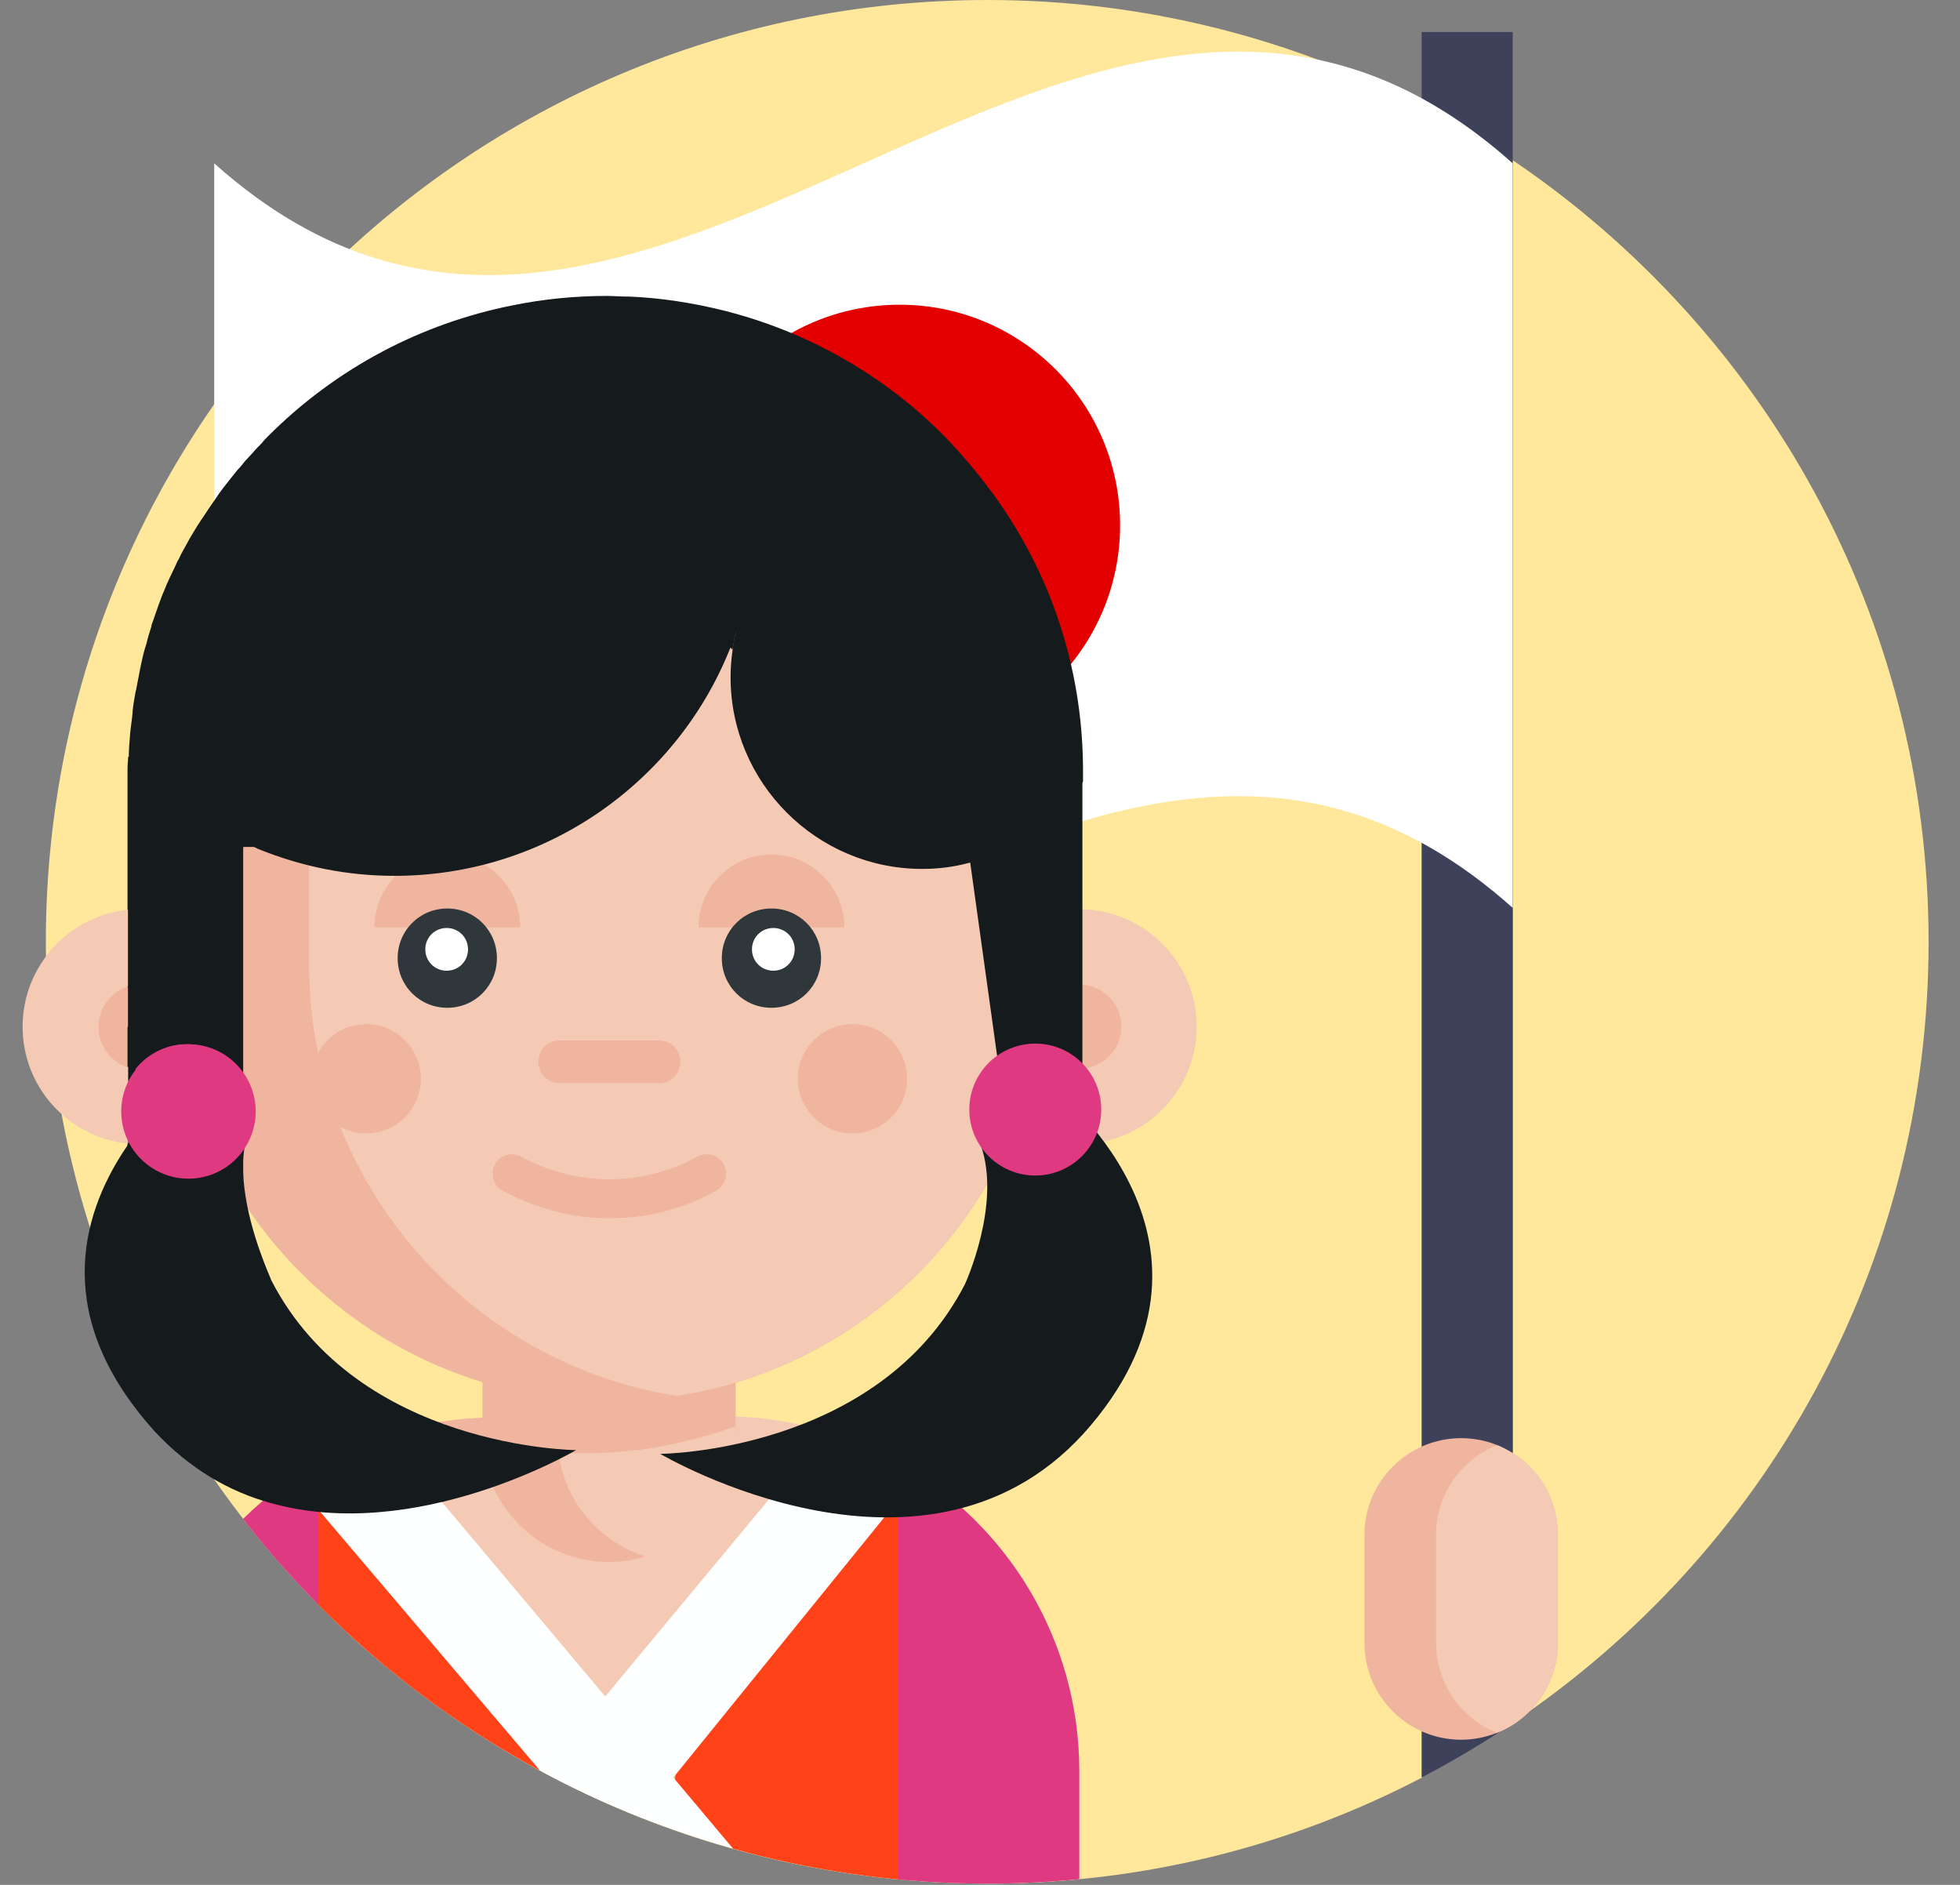 <?xml version="1.0" encoding="UTF-8"?>
<!-- Generator: Adobe Illustrator 26.0.3, SVG Export Plug-In . SVG Version: 6.00 Build 0)  -->
<svg xmlns="http://www.w3.org/2000/svg" xmlns:xlink="http://www.w3.org/1999/xlink" version="1.1" id="Layer_1" x="0px" y="0px" viewBox="0 0 312 300" style="enable-background:new 0 0 312 300;" xml:space="preserve">
<rect x="0" y="0" width="312" height="300" fill="#808080" stroke="none"/>
<style type="text/css">
	.st0{fill:#FFE89C;}
	.st1{fill:#3D4159;}
	.st2{fill:#EFB59E;}
	.st3{fill:#F4CAB5;}
	.st4{fill:#FFFFFF;}
	.st5{fill:none;}
	.st6{fill:#E20000;}
	.st7{clip-path:url(#SVGID_00000170970636108885262990000000802630880725866384_);}
	.st8{fill:#F6BA97;}
	.st9{fill:#EAA27F;}
	.st10{fill:#151A1C;}
	.st11{fill:#2F373B;}
	.st12{fill:#FF4217;}
	.st13{clip-path:url(#SVGID_00000181080789023887817360000010239185464673092224_);}
	.st14{fill:#DF3982;}
	.st15{fill:#FEFFFF;}
	.st16{fill:#F79D0D;}
</style>
<g>
	<path class="st0" d="M307,149.9c0-51.8-26.3-97.4-66.2-124.4v248.7C280.8,247.3,307,201.7,307,149.9z"></path>
	<path class="st0" d="M157.2,0C74.4,0,7.3,67.1,7.3,149.9s67.1,149.9,149.9,149.9c25,0,48.5-6.1,69.2-16.9v-266   C205.6,6.1,182.1,0,157.2,0z"></path>
	<path class="st1" d="M240.8,5.1h-14.5v11.8c5,2.6,9.8,5.5,14.5,8.6V5.1z"></path>
	<path class="st1" d="M226.3,16.9v266c5-2.6,9.8-5.5,14.5-8.6V25.5C236.2,22.4,231.3,19.5,226.3,16.9z"></path>
</g>
<path class="st2" d="M248,244.3v17.2c0,6.5-4,12-9.7,14.3c-1.8,0.7-3.7,1.1-5.7,1.1c-8.5,0-15.4-6.9-15.4-15.4v-17.2  c0-8.5,6.9-15.4,15.4-15.4c2,0,4,0.4,5.7,1.1c1.9,0.8,3.7,1.9,5.2,3.4C246.3,236.2,248,240,248,244.3z"></path>
<path class="st3" d="M248,244.3v17.2c0,6.5-4,12-9.7,14.3c-5.7-2.3-9.7-7.8-9.7-14.3v-17.2c0-6.5,4-12,9.7-14.3  c1.9,0.8,3.7,1.9,5.2,3.4C246.3,236.2,248,240,248,244.3z"></path>
<polygon class="st3" points="123.7,106 134.5,135.9 105.9,135.6 "></polygon>
<g>
	<g>
		<path id="SVGID_1_" class="st4" d="M34.1,144.5c68.9,61.6,137.8-61.6,206.7,0c0-39.5,0-79,0-118.5C171.9-35.6,103,87.6,34.1,26    C34.1,26,34.1,144.5,34.1,144.5z"></path>
	</g>
	<g>
		<g>
			<path class="st5" d="M34,144.4c68.9,61.6,137.8-61.6,206.7,0c0-39.5,0-79,0-118.5c-68.9-61.6-137.8,61.6-206.7,0     C34,25.9,34,144.4,34,144.4z"></path>
		</g>
		<circle class="st6" cx="143.2" cy="83.6" r="35.1"></circle>
	</g>
</g>
<g>
	<g>
		<defs>
			<circle id="SVGID_00000108269768192813586670000016293496167206845834_" cx="158.4" cy="150.1" r="150"></circle>
		</defs>
		<clipPath id="SVGID_00000183247989152507550500000009829694159884636580_">
			<use xlink:href="#SVGID_00000108269768192813586670000016293496167206845834_" style="overflow:visible;"></use>
		</clipPath>
		<g style="clip-path:url(#SVGID_00000183247989152507550500000009829694159884636580_);">
			<path class="st8" d="M566.9-207.7c0,9.3-6.8,17-15.7,18.5c-1,0.2-2,0.2-3,0.2c-10.3,0-18.7-8.4-18.7-18.7s8.4-18.7,18.7-18.7     c1,0,2,0.1,3,0.2C560.1-224.7,566.9-217,566.9-207.7z"></path>
			<path class="st9" d="M566.9-207.7c0,9.3-6.8,17-15.7,18.5c-1.6-5.9-2.5-12.1-2.5-18.5s0.9-12.6,2.5-18.5     C560.1-224.7,566.9-217,566.9-207.7z"></path>
			<path class="st9" d="M554.9-207.7c0,3.7-3,6.7-6.7,6.7s-6.7-3-6.7-6.7s3-6.7,6.7-6.7S554.9-211.4,554.9-207.7z"></path>
			<path class="st3" d="M679-207.7c0,9.3,6.8,17,15.7,18.5c1,0.2,2,0.2,3,0.2c10.3,0,18.7-8.4,18.7-18.7s-8.4-18.7-18.7-18.7     c-1,0-2,0.1-3,0.2C685.8-224.7,679-217,679-207.7z"></path>
			<path class="st9" d="M679-207.7c0,9.3,6.8,17,15.7,18.5c1.6-5.9,2.5-12.1,2.5-18.5s-0.9-12.6-2.5-18.5     C685.8-224.7,679-217,679-207.7z"></path>
			<path class="st2" d="M704.4-207.7c0,3.7-3,6.7-6.7,6.7s-6.7-3-6.7-6.7s3-6.7,6.7-6.7S704.4-211.4,704.4-207.7z"></path>
			<path class="st4" d="M541.3-197.2c0.1-0.1,0.3-0.2,0.4-0.2c0.8-0.5,1.6-1,2.4-1.3c0.6,1.1,1.3,2.1,2.1,3.1     c-1,0.3-1.9,0.8-2.7,1.4c-0.4,0.3-0.7,0.6-1.1,0.9c-2.5,2.5-4.1,6.5-4.1,10.7c0,7.4,4.6,13.4,10.3,13.4s10.3-6,10.3-13.4     c0-4.9-2.1-9.4-5.4-11.8c-0.8-0.6-1-1.7-0.4-2.5s1.7-1,2.5-0.4c4.3,3,6.9,8.7,6.9,14.8c0,9.4-6.2,17.1-13.9,17.1     s-13.9-7.7-13.9-17.1C534.6-188.6,537.1-194,541.3-197.2z"></path>
			<path class="st10" d="M560.8-193h122.6v109.6H560.8V-193z"></path>
			<path class="st2" d="M697.7-89.1v17.3c-8.9,5-18.4,9.2-28.3,12.4c-1,0.3-2.1,0.7-3.1,1c-3.9,1.2-7.8,2.2-11.8,3     c-1.7,0.4-3.5,0.7-5.3,1c-8.6,1.5-17.3,2.3-26.3,2.3c-4.3,0-8.6-0.2-12.8-0.5c-4.6-0.4-9.1-1-13.6-1.7c-1.8-0.3-3.5-0.6-5.3-1     c-4.6-1-9.2-2.2-13.6-3.6c-0.2-0.1-0.5-0.2-0.7-0.2c-0.2-0.1-0.3-0.1-0.5-0.2c-9.9-3.2-19.4-7.4-28.3-12.4V-89     c0-20.9,11.4-39.2,28.3-48.9c0.2-0.1,0.3-0.2,0.5-0.3c4.5-2.5,9.3-4.4,14.4-5.6c2.8-0.7,5.7-1.1,8.6-1.4c1.5-0.1,3.1-0.2,4.6-0.2     h36.7c4.3,0,8.6,0.5,12.6,1.4c0.2,0,0.4,0.1,0.6,0.1c5.3,1.3,10.3,3.3,14.9,5.9C686.3-128.3,697.7-110,697.7-89.1z"></path>
			<path class="st3" d="M697.7-89.1v17.3c-21,11.9-45.1,19-70.8,19.6c-1.3,0-2.6,0.1-3.9,0.1c-1.3,0-2.6,0-3.9-0.1     c-14.6-0.4-28.7-2.8-42-7v-29.9c0-31.1,25.2-56.4,56.4-56.4h7.9C672.5-145.5,697.7-120.3,697.7-89.1z"></path>
			<path class="st2" d="M643.1-167.2v24.7c0,9-6,16.7-14.2,19.2c-1.9,0.6-3.9,0.9-6,0.9c-11.1,0-20.1-9-20.1-20.1v-24.7H643.1z"></path>
			<path class="st3" d="M643.1-144.1v1.6c0,9-6,16.7-14.2,19.2c-7.4-2.3-13-8.7-14-16.6c1.3,0.1,2.7,0.1,4.1,0.1     c3.8,0,7.5-0.3,11.2-0.9C634.6-141.4,638.9-142.6,643.1-144.1z"></path>
			<path class="st2" d="M692.5-244.1v26.5c0,34.6-25.3,63.4-58.4,68.7c-0.1,0-0.2,0-0.3,0.1c-3.5,0.6-7.1,0.8-10.8,0.8     c-38.4,0-69.6-31.2-69.6-69.6v-26.5c0-8.1,1.4-15.9,3.9-23.1c9.5-27.1,35.3-46.5,65.7-46.5l0,0c3.7,0,7.3,0.3,10.8,0.8     C667.1-307.7,692.5-278.9,692.5-244.1z"></path>
			<path class="st3" d="M692.5-244.1v26.5c0,34.6-25.3,63.4-58.4,68.7c-0.1,0-0.2,0-0.3,0.1c-33.3-5.2-58.7-34-58.7-68.7V-244     c0-34.7,25.5-63.6,58.8-68.8C667.1-307.7,692.5-278.9,692.5-244.1z"></path>
			<g>
				<path class="st2" d="M670.3-199.4c0,4.8-3.9,8.7-8.7,8.7s-8.7-3.9-8.7-8.7s3.9-8.7,8.7-8.7S670.3-204.1,670.3-199.4z"></path>
				<path class="st2" d="M592.9-199.4c0,4.8-3.9,8.7-8.7,8.7s-8.7-3.9-8.7-8.7s3.9-8.7,8.7-8.7S592.9-204.1,592.9-199.4z"></path>
				<path class="st2" d="M660.3-223.5c0-6.4-5.2-11.6-11.6-11.6c-6.4,0-11.6,5.2-11.6,11.6"></path>
				<path class="st2" d="M608.7-223.5c0-6.4-5.2-11.6-11.6-11.6c-6.4,0-11.6,5.2-11.6,11.6"></path>
			</g>
			<path class="st11" d="M605-218.6c0,4.4-3.5,7.9-7.9,7.9s-7.9-3.5-7.9-7.9s3.5-7.9,7.9-7.9S605-222.9,605-218.6z"></path>
			<path class="st11" d="M656.7-218.6c0,4.4-3.5,7.9-7.9,7.9s-7.9-3.5-7.9-7.9s3.5-7.9,7.9-7.9C653.1-226.5,656.7-222.9,656.7-218.6     z"></path>
			<path class="st2" d="M630.9-198.7h-15.8c-1.9,0-3.4-1.5-3.4-3.4s1.5-3.4,3.4-3.4h15.8c1.9,0,3.4,1.5,3.4,3.4     C634.3-200.2,632.7-198.7,630.9-198.7z"></path>
			<path class="st2" d="M623-177.2c-5.8,0-11.7-1.5-17-4.4c-1.5-0.8-2-2.7-1.2-4.2s2.7-2,4.2-1.2c8.8,4.8,19.2,4.8,28,0     c1.5-0.8,3.4-0.3,4.2,1.2s0.3,3.4-1.2,4.2C634.6-178.6,628.8-177.2,623-177.2z"></path>
			<path class="st4" d="M600.4-220c0,1.9-1.5,3.4-3.4,3.4s-3.4-1.5-3.4-3.4s1.5-3.4,3.4-3.4S600.4-221.8,600.4-220z"></path>
			<path class="st4" d="M652.4-220c0,1.9-1.5,3.4-3.4,3.4s-3.4-1.5-3.4-3.4s1.5-3.4,3.4-3.4S652.4-221.8,652.4-220z"></path>
			<path class="st10" d="M676.1-301.9c-14.3-14.3-33.4-22.2-53.7-22.2c-20.4,0-39.5,7.9-53.8,22.3c-14.4,14.4-22.3,33.5-22.3,53.8     v103c0,6.6,2.9,12.9,8,17.2l10.4,8.7v-117.3h71.8h43.4v117.3l10.4-8.7c5.1-4.3,8-10.5,8-17.2v-103     C698.3-268.4,690.4-287.6,676.1-301.9z"></path>
			<path class="st10" d="M641-321.9c-13.2,3.3-25.4,10.1-35.3,20c-14.4,14.4-22.3,33.5-22.3,53.8v11.5h-18.7v117.3l-10.4-8.7     c-5.1-4.3-8-10.5-8-17.2V-248c0-20.4,7.9-39.5,22.3-53.8c14.4-14.3,33.5-22.2,53.8-22.3C628.7-324.1,635-323.4,641-321.9z"></path>
			<path class="st12" d="M634.2-65.1c-4.6-0.4-33.1,11.5-37.6,10.7c-1.8-0.3-3.5-0.6-5.3-1c-4.6-1-9.2-2.2-13.6-3.6     c-0.2-0.1-0.5-0.2-0.7-0.2v-79.1c4.5-2.5,9.3-4.4,14.4-5.6C591.4-118.7,631.6-111.3,634.2-65.1z"></path>
			<path class="st12" d="M613.2-68.1c4.6-0.4,31.6,14.5,36,13.7c1.8-0.3,3.5-0.6,5.3-1c4.6-1,9.2-2.2,13.6-3.6     c0.2-0.1,0.5-0.2,0.7-0.2v-79.1c-4.5-2.5-9.3-4.4-14.4-5.6C654.5-118.7,615.9-114.3,613.2-68.1z"></path>
		</g>
	</g>
</g>
<g>
	<g>
		<defs>
			<circle id="SVGID_00000078761742864323787850000011770479684937728686_" cx="157.2" cy="149.8" r="150"></circle>
		</defs>
		<clipPath id="SVGID_00000112592595001789189870000003235424820327890099_">
			<use xlink:href="#SVGID_00000078761742864323787850000011770479684937728686_" style="overflow:visible;"></use>
		</clipPath>
		<g style="clip-path:url(#SVGID_00000112592595001789189870000003235424820327890099_);">
			<path class="st3" d="M41,163.4c0,9.3-6.8,17-15.7,18.5c-1,0.2-2,0.2-3,0.2c-10.3,0-18.7-8.4-18.7-18.7s8.4-18.7,18.7-18.7     c1,0,2,0.1,3,0.2C34.1,146.4,41,154.1,41,163.4z"></path>
			<path class="st9" d="M41,163.4c0,9.3-6.8,17-15.7,18.5c-1.6-5.9-2.5-12.1-2.5-18.5s0.9-12.6,2.5-18.5     C34.1,146.4,41,154.1,41,163.4z"></path>
			<path class="st2" d="M28.9,163.4c0,3.7-3,6.7-6.7,6.7s-6.7-3-6.7-6.7s3-6.7,6.7-6.7S28.9,159.7,28.9,163.4z"></path>
			<path class="st3" d="M153.1,163.4c0,9.3,6.8,17,15.7,18.5c1,0.2,2,0.2,3,0.2c10.3,0,18.7-8.4,18.7-18.7s-8.4-18.7-18.7-18.7     c-1,0-2,0.1-3,0.2C159.9,146.4,153.1,154.1,153.1,163.4z"></path>
			<path class="st9" d="M153.1,163.4c0,9.3,6.8,17,15.7,18.5c1.6-5.9,2.5-12.1,2.5-18.5s-0.9-12.6-2.5-18.5     C159.9,146.4,153.1,154.1,153.1,163.4z"></path>
			<path class="st2" d="M178.5,163.4c0,3.7-3,6.7-6.7,6.7s-6.7-3-6.7-6.7s3-6.7,6.7-6.7S178.5,159.7,178.5,163.4z"></path>
			<path class="st2" d="M171.8,281.9v17.3c-8.9,5-18.4,9.2-28.3,12.4c-1,0.3-2.1,0.7-3.1,1c-3.9,1.2-7.8,2.2-11.8,3     c-1.7,0.4-3.5,0.7-5.3,1c-8.6,1.5-17.3,2.3-26.3,2.3c-4.3,0-8.6-0.2-12.8-0.5c-4.6-0.4-9.1-1-13.6-1.7c-1.8-0.3-3.5-0.6-5.3-1     c-4.6-1-9.2-2.2-13.6-3.6c-0.2-0.1-0.5-0.2-0.7-0.2c-0.2-0.1-0.3-0.1-0.5-0.2c-9.9-3.2-19.4-7.4-28.3-12.4V282     c0-20.9,11.4-39.2,28.3-48.9c0.2-0.1,0.3-0.2,0.5-0.3c4.5-2.5,9.3-4.4,14.4-5.6c2.8-0.7,5.7-1.1,8.6-1.4c1.5-0.1,3.1-0.2,4.6-0.2     h36.7c4.3,0,8.6,0.5,12.6,1.4c0.2,0,0.4,0.1,0.6,0.1c5.3,1.3,10.3,3.3,14.9,5.9C160.4,242.8,171.8,261,171.8,281.9z"></path>
			<path class="st3" d="M171.8,281.9v17.3c-21,11.9-10.7-12-36.4-11.4c-1.3,0-9.7-3.3-11-3.3s-20-4.3-21.3-4.3     c-14.6-0.4-25.3-18.1-38.6-22.3L51,281.8c0-31.1,25.2-56.4,56.4-56.4h7.9C146.5,225.6,171.8,250.8,171.8,281.9z"></path>
			<path class="st2" d="M117.1,203.8v24.7c0,9-6,16.7-14.2,19.2c-1.9,0.6-3.9,0.9-6,0.9c-11.1,0-20.1-9-20.1-20.1v-24.7L117.1,203.8     L117.1,203.8z"></path>
			<path class="st3" d="M117.1,227v1.6c0,9-6,16.7-14.2,19.2c-7.4-2.3-13-8.7-14-16.6c1.3,0.1,2.7,0.1,4.1,0.1     c3.8,0,7.5-0.3,11.2-0.9C108.7,229.6,113,228.5,117.1,227z"></path>
			<path class="st2" d="M166.6,126.9v26.5c0,34.6-25.3,63.4-58.4,68.7c-0.1,0-0.2,0-0.3,0.1c-3.5,0.6-7.1,0.8-10.8,0.8     c-38.4,0-69.6-31.2-69.6-69.6v-26.5c0-8.1,1.4-15.9,3.9-23.1c9.5-27,35.3-46.5,65.6-46.5l0,0c3.7,0,7.3,0.3,10.8,0.8     C141.2,63.4,166.6,92.2,166.6,126.9z"></path>
			<path class="st3" d="M166.6,126.9v26.5c0,34.6-25.3,63.4-58.4,68.7c-0.1,0-0.2,0-0.3,0.1c-33.3-5.2-58.7-34-58.7-68.7V127     c0-34.7,25.5-63.6,58.8-68.8C141.2,63.4,166.6,92.2,166.6,126.9z"></path>
			<g>
				<path class="st2" d="M144.4,171.7c0,4.8-3.9,8.7-8.7,8.7s-8.7-3.9-8.7-8.7s3.9-8.7,8.7-8.7S144.4,166.9,144.4,171.7z"></path>
				<path class="st2" d="M67,171.7c0,4.8-3.9,8.7-8.7,8.7s-8.7-3.9-8.7-8.7s3.9-8.7,8.7-8.7S67,166.9,67,171.7z"></path>
				<path class="st2" d="M134.4,147.6c0-6.4-5.2-11.6-11.6-11.6s-11.6,5.2-11.6,11.6"></path>
				<path class="st2" d="M82.8,147.6c0-6.4-5.2-11.6-11.6-11.6s-11.6,5.2-11.6,11.6"></path>
			</g>
			<path class="st11" d="M79.1,152.5c0,4.4-3.5,7.9-7.9,7.9s-7.9-3.5-7.9-7.9s3.5-7.9,7.9-7.9S79.1,148.1,79.1,152.5z"></path>
			<path class="st11" d="M130.7,152.5c0,4.4-3.5,7.9-7.9,7.9s-7.9-3.5-7.9-7.9s3.5-7.9,7.9-7.9S130.7,148.1,130.7,152.5z"></path>
			<path class="st2" d="M104.9,172.4H89.1c-1.9,0-3.4-1.5-3.4-3.4s1.5-3.4,3.4-3.4h15.8c1.9,0,3.4,1.5,3.4,3.4     C108.3,170.8,106.8,172.4,104.9,172.4z"></path>
			<path class="st2" d="M97,193.9c-5.8,0-11.7-1.5-17-4.4c-1.5-0.8-2-2.7-1.2-4.2s2.7-2,4.2-1.2c8.8,4.8,19.2,4.8,28,0     c1.5-0.8,3.4-0.3,4.2,1.2c0.8,1.5,0.3,3.4-1.2,4.2C108.7,192.5,102.9,193.9,97,193.9z"></path>
			<path class="st4" d="M74.5,151.1c0,1.9-1.5,3.4-3.4,3.4s-3.4-1.5-3.4-3.4s1.5-3.4,3.4-3.4C73,147.7,74.5,149.2,74.5,151.1z"></path>
			<path class="st4" d="M126.5,151.1c0,1.9-1.5,3.4-3.4,3.4s-3.4-1.5-3.4-3.4s1.5-3.4,3.4-3.4S126.5,149.2,126.5,151.1z"></path>
			<path class="st12" d="M86.3,282.3c-4.6-0.4-9.1,0.1-13.6-0.7c-1.8-0.3-6.2,34.4-7.9,34c-4.7-1-9.3-2.2-13.8-3.6     c-0.3-0.1-0.5-0.2-0.8-0.2v-79.1c4.5-2.5,9.4-4.4,14.5-5.6C64.7,252.4,64.9,250,86.3,282.3z"></path>
			<path class="st12" d="M107.2,287c4.7-0.4,5.7,3.9,9.1,7.1c1.8-0.3,11.4,21.9,13.2,21.5c4.7-1,9.4-2.2,13.9-3.6     c0.3-0.1,0.5-0.2,0.8-0.2v-79.1c-4.5-2.5-9.5-4.4-14.7-5.6C129.5,252.4,109.9,240.8,107.2,287z"></path>
			<path class="st3" d="M107.6,306.9c0.1,0.1,0.3,0.1,0.4,0.2C107.9,307,107.8,307,107.6,306.9z"></path>
			<path class="st3" d="M110,307.9c0.1,0.1,0.3,0.1,0.4,0.2C110.3,308,110.2,307.9,110,307.9z"></path>
			<path class="st3" d="M105,306c0.1,0,0.2,0.1,0.3,0.1C105.1,306.1,105,306.1,105,306z"></path>
			<path class="st3" d="M102.2,305.3c0.2,0.1,0.5,0.1,0.7,0.2C102.6,305.4,102.4,305.3,102.2,305.3z"></path>
			<path class="st3" d="M112.7,309.1c0.1,0.1,0.3,0.1,0.4,0.2C113,309.2,112.9,309.1,112.7,309.1z"></path>
			<path class="st14" d="M171.8,281.9c0-21.1-11.6-39.5-28.8-49.2v79.1c10.1-3.2,19.7-7.4,28.8-12.6V281.9z"></path>
			<path class="st14" d="M21.9,281.9c0-21.1,11.6-39.5,28.8-49.2v79.1c-10.1-3.2-19.7-7.4-28.8-12.6     C21.9,299.2,21.9,281.9,21.9,281.9z"></path>
			<path class="st3" d="M114.9,310.2c0.2,0.1,0.5,0.3,0.7,0.4C115.4,310.4,115.1,310.3,114.9,310.2z"></path>
			<path class="st12" d="M108.1,307.1c0.7,0.2,1.3,0.5,2,0.8C109.4,307.6,108.7,307.3,108.1,307.1z"></path>
			<path class="st12" d="M110.5,308.1c0.8,0.3,1.5,0.7,2.2,1C112,308.7,111.2,308.4,110.5,308.1z"></path>
			<path class="st12" d="M113.2,309.3c0.6,0.3,1.1,0.6,1.7,0.9C114.3,309.9,113.7,309.6,113.2,309.3z"></path>
			<path class="st12" d="M116,310.8c-0.1-0.1-0.3-0.1-0.4-0.2C115.7,310.6,115.9,310.7,116,310.8L116,310.8z"></path>
			<path class="st12" d="M101.6,305.1L101.6,305.1c0.2,0.1,0.4,0.1,0.5,0.1C102,305.2,101.8,305.2,101.6,305.1z"></path>
			<path class="st12" d="M105.2,306.1c0.8,0.3,1.6,0.5,2.4,0.8C106.8,306.6,106,306.4,105.2,306.1z"></path>
			<path class="st12" d="M102.8,305.4c0.7,0.2,1.4,0.4,2.1,0.6C104.3,305.8,103.5,305.6,102.8,305.4z"></path>
			<g>
				<path class="st10" d="M116.1,103.2l0.2-0.1l0.3,0.3c0.2-1.1,0.4-2.2,0.6-3.2C116.9,101.2,116.5,102.2,116.1,103.2z"></path>
				<path class="st10" d="M164.3,208.1c5.1-3,8-7.4,8-12.1v-71.8c-4.2,4.5-10.7,7.9-18.4,9.2"></path>
				<path class="st10" d="M20.4,120.4c0,0.6-0.1,1.2-0.1,1.8v71.1c0,4.6,2.9,8.9,8,11.8l10.4,6v-75.8c0-1.8,0.9-3.5,2.5-4.8      C33.2,128.2,26.1,124.8,20.4,120.4z"></path>
				<path class="st10" d="M118.2,97.1c-0.4,1-0.7,2-0.9,3C117.6,99.1,117.9,98.1,118.2,97.1z"></path>
			</g>
			<path class="st10" d="M172.7,197"></path>
			<polygon class="st15" points="146.6,234.3 97.3,295.1 86.3,282.1 134.4,224.2    "></polygon>
			<polygon class="st15" points="50.7,240.3 108.3,308.1 123.3,302.1 62.9,230.2    "></polygon>
			<g>
				<path class="st10" d="M167.1,172.6c0,0,31.9,24.3,6.5,54.3s-68.5,4.5-68.5,4.5s34.7-0.2,48.5-27c0,0,5.9-12.8,2.5-22.2      L167.1,172.6z"></path>
				<circle class="st14" cx="164.8" cy="176.6" r="10.5"></circle>
			</g>
			<g>
				<circle class="st14" cx="29.8" cy="176.6" r="10.5"></circle>
			</g>
			<rect x="50.6" y="311.9" class="st16" width="92.5" height="13"></rect>
		</g>
	</g>
</g>
<path class="st10" d="M20.4,182.1v0.3c0.1-0.1,0.1-0.2,0.2-0.3C20.5,182.1,20.5,182.1,20.4,182.1z"></path>
<path class="st10" d="M20.8,181.9c-0.1-0.2-0.2-0.4-0.3-0.7v0.9c0.1,0,0.1,0,0.2,0C20.6,182,20.7,181.9,20.8,181.9z"></path>
<path class="st10" d="M20.4,169.9v2.4c0.4-0.8,0.8-1.5,1.3-2.1C21.3,170.1,20.8,170,20.4,169.9z"></path>
<path class="st10" d="M25.6,158.7l3.1,2.7c-0.9-2.7-3.4-4.6-6.4-4.6c-0.7,0-1.3,0.1-1.9,0.3v6.5C23.3,160.4,25.6,158.7,25.6,158.7z"></path>
<path class="st10" d="M20.6,182.1c0.1,0,0.2,0,0.3,0c0-0.1-0.1-0.2-0.1-0.2C20.7,181.9,20.6,182,20.6,182.1z"></path>
<path class="st14" d="M38.8,172.3c0.1-0.2,0.2-0.4,0.3-0.6c-0.1-0.2-0.2-0.3-0.3-0.5V172.3z"></path>
<path class="st14" d="M38.1,178.8c-0.5-0.9-1.4-1.6-2-2.6c-0.2,0.2-0.3,0.3-0.5,0.5L38.1,178.8z"></path>
<path class="st14" d="M38.2,178.9l0.1-5.7c-0.7,1.1-1.4,2.1-2.3,3c0.6,1,1.5,1.6,2,2.6L38.2,178.9z"></path>
<path class="st14" d="M39.3,171.8c-0.1,0.2-0.2,0.4-0.3,0.6v-1.1c-0.2-0.2-0.3-0.5-0.5-0.7c-0.5-0.7-1.2-1.4-1.9-2  c-1.8-1.5-4.1-2.3-6.6-2.3c-0.5,0-1,0.1-1.5,0.1c-2.7,0.4-5.1,1.8-6.7,3.8c-0.5,0.7-1,1.4-1.3,2.1c-0.6,1.4-1,2.9-1,4.5  s0.4,3.1,1,4.5c0.1,0.2,0.2,0.5,0.3,0.7c0,0.1,0.1,0.2,0.1,0.2c1.8,3.1,5.2,5.2,9.1,5.2c3.8,0,7.1-2,9-5c0.3-0.4,0.5-0.9,0.7-1.4  c0.5-1.3,0.9-2.7,0.9-4.2C40.5,175,40.1,173.3,39.3,171.8z M38.4,179v0.2c0-0.1-0.1-0.2-0.2-0.3l-2.5-2.1c0.2-0.2,0.3-0.3,0.5-0.5  c0.9-0.9,1.6-1.9,2.3-3L38.4,179z"></path>
<path class="st14" d="M38.2,179v-0.2l-0.2-0.1C38.1,178.8,38.2,178.9,38.2,179z"></path>
<g>
	<path class="st3" d="M19.4,176.7c0-1.6,0.4-3.1,1-4.5v-2.4c-2.7-0.8-4.7-3.4-4.7-6.4s2-5.6,4.7-6.4v-12.2   c-9.4,1-16.8,8.9-16.8,18.6S10.9,181,20.4,182v-0.9C19.8,179.8,19.4,178.3,19.4,176.7z"></path>
	<path class="st2" d="M20.4,157.1c-2.7,0.8-4.7,3.4-4.7,6.4s2,5.6,4.7,6.4v-6.3V157.1z"></path>
	<path class="st10" d="M159,79.9c-2.6-3.7-5.5-7.2-8.7-10.5c-9.8-9.9-22-16.7-35.2-20l0,0c-4.9-1.2-9.9-2-15-2.2c-0.1,0-0.3,0-0.4,0   c-1,0-2.1-0.1-3.1-0.1c-5.1,0-10.1,0.5-15,1.5c-14.6,2.9-28.1,10-38.9,20.8c-0.4,0.4-0.7,0.7-1,1.1c-0.5,0.5-1,1-1.5,1.6   c-0.4,0.4-0.8,0.9-1.2,1.3c-0.4,0.5-0.8,1-1.2,1.4c-0.4,0.5-0.8,1-1.2,1.5s-0.7,0.9-1.1,1.4c-0.4,0.5-0.8,1.1-1.2,1.7   c-0.3,0.4-0.6,0.9-0.9,1.3c-0.4,0.6-0.8,1.2-1.2,1.8c-0.3,0.4-0.5,0.8-0.8,1.2c-0.4,0.7-0.8,1.3-1.2,2c-0.2,0.4-0.4,0.7-0.6,1.1   c-0.4,0.7-0.8,1.4-1.1,2.1c-0.2,0.3-0.4,0.7-0.5,1c-0.4,0.8-0.7,1.5-1.1,2.3c-0.1,0.3-0.3,0.6-0.4,0.9c-0.3,0.8-0.7,1.6-1,2.5   c-0.1,0.3-0.2,0.5-0.3,0.8c-0.3,0.9-0.6,1.7-0.9,2.6c-0.1,0.2-0.2,0.5-0.2,0.7c-0.3,0.9-0.6,1.9-0.8,2.8c-0.1,0.2-0.1,0.4-0.2,0.6   c-0.3,1-0.5,2-0.7,2.9c0,0.2-0.1,0.3-0.1,0.5c-0.2,1-0.4,2.1-0.6,3.1c0,0.1,0,0.2-0.1,0.4c-0.2,1.1-0.4,2.2-0.5,3.3   c0,0.1,0,0.2,0,0.2c-0.1,1.1-0.3,2.3-0.4,3.4v0.1c-0.1,1.2-0.2,2.4-0.2,3.5l0,0c0,0.9-0.1,1.7-0.1,2.6v40.3c0,0,0,0-0.1,0.1v6.3   c0.4,0.1,0.9,0.2,1.3,0.3c1.6-2,4-3.4,6.6-3.8c0.5-0.1,1-0.1,1.5-0.1c2.5,0,4.8,0.9,6.6,2.3c0-0.1,0-0.1,0.1-0.2l0.1,0.1   c-1.9,5.2-0.9,11.5,0.3,16c-1.9,1.7-4.3,2.7-7,2.7c-3.8,0-7.2-2.1-9-5.1c-0.1,0-0.2,0-0.3,0c-0.1,0.1-0.1,0.2-0.2,0.3   c-6.8,9.9-12.3,25.9,3,44c0.4,0.5,0.9,1,1.3,1.5c5.6,6,11.9,9.6,18.4,11.4c23.3,6.6,48.7-8.4,48.7-8.4s-34.7-0.2-48.5-27   c0,0-0.1-0.2-0.2-0.5c-0.8-1.9-4.1-9.6-4.3-16.9v-1c0-1.6,0.2-3.1,0.7-4.6c-0.2,0.4-0.4,0.9-0.7,1.3v-47.3h1.7   c0.3,0.1,0.6,0.3,0.9,0.4c6.7,2.7,13.9,4.2,21.5,4.2c24.1,0,44.8-14.9,53.3-35.9c0.4-1,0.8-2,1.1-3.1c0.3-1,0.6-2,0.9-3   c-0.3,1-0.6,2-0.9,3c-0.3,1.1-0.5,2.1-0.6,3.2c-0.2,1.4-0.3,2.8-0.3,4.2c0,16.8,13.7,30.5,30.5,30.5c2.5,0,4.9-0.3,7.2-0.9   c7.7-1.8,14.2-6.6,18.4-13v-1.2C172.5,107.5,167.8,92.5,159,79.9z"></path>
	<circle class="st14" cx="30" cy="176.9" r="10.7"></circle>
</g>
</svg>
